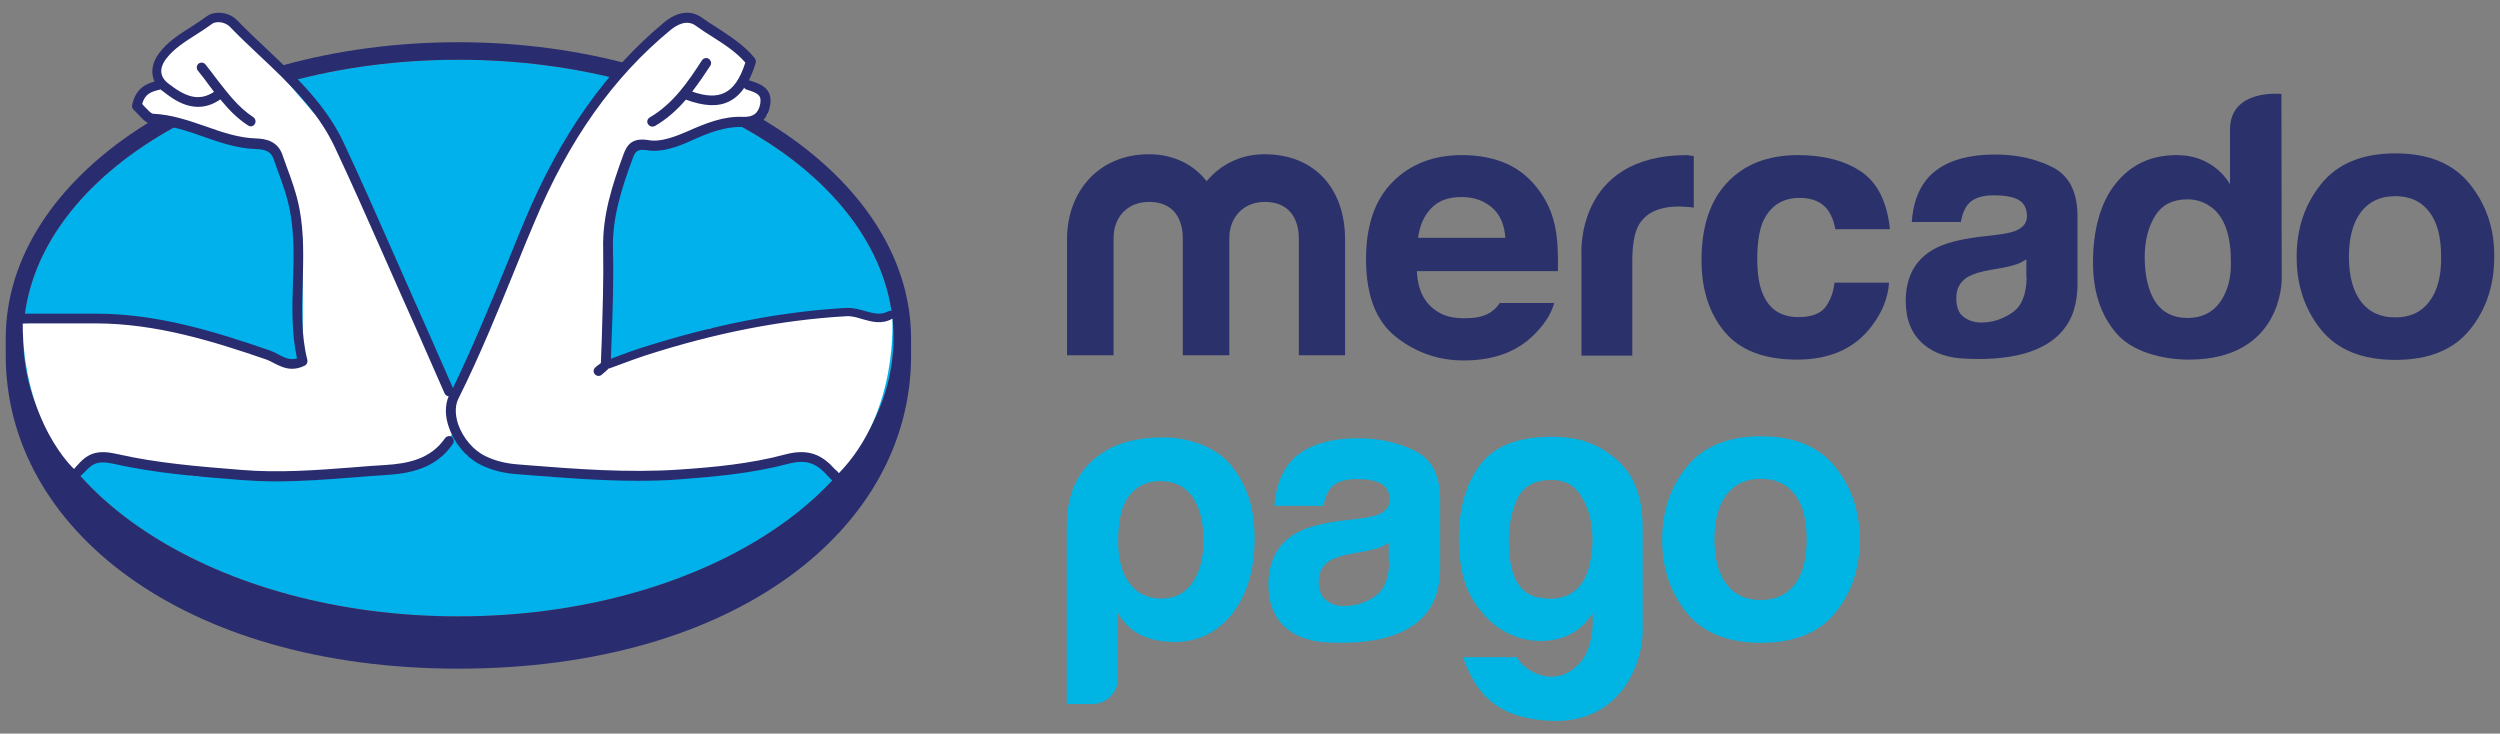 <?xml version="1.0" encoding="utf-8"?>
<!-- Generator: Adobe Illustrator 26.0.1, SVG Export Plug-In . SVG Version: 6.00 Build 0)  -->
<svg version="1.1" xmlns="http://www.w3.org/2000/svg" xmlns:xlink="http://www.w3.org/1999/xlink" x="0px" y="0px"
	 viewBox="0 0 870.4 255.4" style="enable-background:new 0 0 870.4 255.4;" xml:space="preserve">
<rect x="0" y="0" width="870.4" height="255.4" fill="#808080" stroke="none"/>
<style type="text/css">
	.st0{fill:#01B1EC;}
	.st1{fill:#2B316B;}
	.st2{fill:#00B5E4;}
	.st3{fill:#292C6F;}
	.st4{fill:#FFFFFF;}
</style>
<g id="Capa_2">
</g>
<g id="Capa_1">
	<g>
		<path class="st0" d="M159.6,20.8C75.9,20.8,8.1,64.2,8.1,117.7c0,53.5,67.8,96.9,151.5,96.9c83.7,0,151.5-43.4,151.5-96.9
			C311.1,64.2,243.2,20.8,159.6,20.8z"/>
		<g>
			<g>
				<path class="st1" d="M859.9,64.1c-5.7-7.1-14.3-10.7-25.9-10.7c-11.6,0-20.2,3.6-25.9,10.7c-5.7,7.1-8.5,15.5-8.5,25.3
					c0,9.9,2.8,18.3,8.5,25.4c5.7,7,14.3,10.5,25.9,10.5c11.6,0,20.2-3.5,25.9-10.5c5.7-7,8.5-15.5,8.5-25.4
					C868.5,79.7,865.6,71.2,859.9,64.1z M845.8,105c-2.8,3.7-6.7,5.5-11.9,5.5c-5.1,0-9.1-1.8-11.9-5.5c-2.8-3.7-4.2-8.9-4.2-15.6
					c0-6.7,1.4-11.9,4.2-15.6c2.8-3.6,6.7-5.5,11.9-5.5c5.2,0,9.1,1.8,11.9,5.5c2.8,3.6,4.1,8.8,4.1,15.6
					C850,96.1,848.6,101.3,845.8,105z"/>
				<path class="st1" d="M714.6,58.2c-5.8-2.9-12.4-4.4-19.8-4.4c-11.4,0-19.5,3-24.2,8.9c-3,3.8-4.6,8.7-5,14.6h17.1
					c0.4-2.6,1.3-4.7,2.5-6.2c1.8-2.1,4.8-3.1,9-3.1c3.8,0,6.6,0.5,8.6,1.6c1.9,1.1,2.9,3,2.9,5.7c0,2.3-1.3,3.9-3.8,5
					c-1.4,0.6-3.8,1.1-7.1,1.5l-6,0.7c-6.9,0.9-12.1,2.3-15.6,4.3c-6.5,3.7-9.7,9.7-9.7,18c0,6.4,2,11.4,6,14.9
					c4,3.5,9.1,5,15.3,5.2c38.6,1.7,38.1-20.3,38.5-24.9V74.8C723.2,66.7,720.3,61.1,714.6,58.2z M705.6,96.7
					c-0.1,5.9-1.8,10-5.1,12.2c-3.3,2.2-6.8,3.4-10.7,3.4c-2.4,0-4.5-0.7-6.2-2c-1.7-1.3-2.5-3.5-2.5-6.5c0-3.4,1.4-5.9,4.2-7.5
					c1.7-0.9,4.4-1.8,8.1-2.4l4-0.7c2-0.4,3.6-0.8,4.7-1.2c1.2-0.4,2.3-1,3.4-1.7V96.7z"/>
				<path class="st1" d="M626.6,68.9c4.4,0,7.6,1.4,9.7,4.1c1.4,2,2.3,4.3,2.7,6.8h19c-1-9.6-4.4-16.3-10.1-20.1
					c-5.7-3.8-13-5.7-21.9-5.7c-10.5,0-18.7,3.2-24.7,9.6c-6,6.4-8.9,15.4-8.9,27c0,10.2,2.7,18.6,8.1,25c5.4,6.4,13.8,9.6,25.2,9.6
					c11.4,0,20.1-3.9,25.9-11.6c3.7-4.8,5.7-9.8,6.1-15.2h-19c-0.4,3.5-1.5,6.4-3.3,8.7c-1.8,2.2-4.9,3.3-9.3,3.3
					c-6.1,0-10.3-2.8-12.5-8.4c-1.2-3-1.8-7-1.8-11.9c0-5.2,0.6-9.3,1.8-12.5C616.1,71.8,620.4,68.9,626.6,68.9z"/>
				<path class="st1" d="M587.4,54c-39.1,0-36.8,34.6-36.8,34.6v35.2h17.7v-33c0-5.4,0.7-9.4,2-12c2.4-4.6,7.2-6.9,14.3-6.9
					c0.5,0,1.2,0,2.1,0.1c0.9,0,1.8,0.1,3,0.3v-18c-0.8-0.1-1.3-0.1-1.5-0.1C588,54,587.7,54,587.4,54z"/>
				<path class="st1" d="M522.2,105.4c-0.7,1.1-1.5,2-2.4,2.7c-2.5,2.1-5.9,2.7-9.9,2.7c-3.8,0-6.8-0.6-9.4-2.3
					c-4.4-2.7-6.9-7.3-7.2-14.1h49.1c0.1-5.8-0.1-10.3-0.6-13.4c-0.8-5.3-2.6-9.9-5.4-13.9c-3.1-4.5-7-7.9-11.6-10
					c-4.7-2.1-10-3.1-15.8-3.1c-9.9,0-17.9,3.1-24.1,9.3c-6.2,6.2-9.3,15.2-9.3,26.9c0,12.5,3.4,21.5,10.3,27
					c6.9,5.5,14.8,8.3,23.7,8.3c10.9,0,19.3-3.3,25.3-9.8c3.3-3.4,5.3-6.9,6.2-10.2H522.2z M498.4,72.4c2.5-2.6,6-3.8,10.5-3.8
					c4.2,0,7.6,1.2,10.5,3.6c2.8,2.4,4.4,6,4.7,10.6h-30.4C494.3,78.4,495.9,74.9,498.4,72.4z"/>
				<g>
					<path class="st1" d="M468.4,123.7h-16.2V82.9c0-3.7-1.2-12.6-11.9-12.6c-7.1,0-12.3,5.1-12.3,12.6v40.8h-16.2V82.9
						c0-3.7-1.1-12.6-11.8-12.6c-7.3,0-12.3,5.1-12.3,12.6v40.8h-16.2V83.3c0-16.8,11.2-29.6,28.5-29.6c8.6,0,15.6,3.6,20.1,9.4
						c4.8-5.8,11.9-9.4,20.1-9.4c17.7,0,28.1,12.2,28.1,29.6V123.7z"/>
				</g>
				<path class="st1" d="M794.3,32.7c0,0-17.9-1.9-17.9,12.4l0,19c-2-3.2-4.6-5.7-7.7-7.4c-3.2-1.8-6.8-2.7-10.9-2.7
					c-8.9,0-15.9,3.3-21.2,9.9c-5.3,6.6-7.9,16.1-7.9,27.6c0,10,2.7,18.2,8.1,24.5c5.4,6.4,15.9,9.2,25.3,9.2
					c32.7,0,32.3-28,32.3-28L794.3,32.7z M773,105.1c-2.6,3.7-6.4,5.6-11.4,5.6c-5,0-8.7-1.9-11.2-5.6c-2.4-3.7-3.7-9.2-3.7-15.4
					c0-5.8,1.2-10.6,3.6-14.5c2.4-3.9,6.2-5.8,11.3-5.8c3.4,0,6.3,1.1,8.9,3.2c4.2,3.5,6.2,9.9,6.2,18.1
					C776.9,96.6,775.6,101.4,773,105.1z"/>
			</g>
		</g>
		<g>
			<g>
				<g>
					<path class="st2" d="M389.2,236.3c0,2.4-0.9,4.5-2.6,6.2c-1.7,1.7-3.8,2.6-6.3,2.6h-8.9v-61.6c0-12,4-19.5,10.7-24.6
						c4.4-3.4,10.9-6.6,23.2-6.6c8.3,0,18,3.2,23.2,9.6c5.9,7.2,8.3,15.2,8.3,25.6c0,10.8-2.6,19.5-7.8,26.2
						c-5.2,6.5-11.9,9.8-20.1,9.8c-4.3,0-8.2-0.8-11.5-2.3c-3.5-1.7-6.3-4.4-8.3-8V236.3z M419,188.3c0-6.7-1.3-11.8-3.9-15.4
						c-2.6-3.6-6.3-5.4-11.2-5.4c-4.7,0-8.3,1.8-11,5.4c-2.4,3.3-3.6,8.4-3.6,15.4c0,6.5,1.3,11.4,3.9,14.7
						c2.6,3.6,6.3,5.4,11.2,5.4c4.5,0,8.1-1.8,10.7-5.4C417.6,199.4,419,194.5,419,188.3"/>
					<path class="st2" d="M554.5,217.9v-4.4c-3.1,4.8-7.2,7.8-12.4,9c-5.2,1.2-10.4,0.8-15.5-1.3c-5.1-2-9.5-5.9-13.2-11.4
						c-3.7-5.6-5.5-12.9-5.5-22c0-10.6,2.4-19.2,7.3-25.8c4.9-6.6,12.7-9.6,23.4-9.9c10.6-0.3,16.8,2.1,22.8,6.7
						c6.6,5,10.5,12.7,10.5,24.7v36.3c0,11.5-8,32.9-33.3,31.1c-15.7-1.1-24.3-7.6-29.2-22.1h18.7c1.4,2.4,3.5,4.2,6.3,5.5
						c2.8,1.3,5.6,1.6,8.4,1c2.8-0.6,5.4-2.3,7.7-5C552.8,227.5,554.1,223.4,554.5,217.9 M525.3,188.3c0,11.8,3.4,18.4,10.2,19.7
						c6.8,1.3,11.9-0.3,15.1-4.8c1.5-1.9,2.6-4.8,3.3-8.9c0.7-4,0.7-8,0.1-12c-0.6-4-2-7.5-4.2-10.6c-2.2-3.1-5.5-4.6-9.7-4.6
						c-5.8,0-9.7,2.2-11.8,6.4C526.3,178,525.3,182.9,525.3,188.3"/>
					<path class="st2" d="M492.7,157c-5.8-2.9-12.4-4.4-19.8-4.4c-11.4,0-19.5,3-24.2,8.9c-2.9,3.8-4.6,8.7-5,14.6h17.1
						c0.4-2.6,1.3-4.7,2.5-6.2c1.8-2.1,4.8-3.1,9-3.1c3.8,0,6.6,0.5,8.6,1.6c1.9,1.1,2.9,3,2.9,5.7c0,2.3-1.3,3.9-3.8,5
						c-1.4,0.6-3.8,1.1-7.1,1.5l-6,0.7c-6.9,0.9-12.1,2.3-15.6,4.3c-6.5,3.7-9.7,9.7-9.7,18c0,6.4,2,11.4,6,14.9
						c4,3.5,9.1,5,15.3,5.2c38.6,1.7,38.1-20.3,38.5-24.9v-25.4C501.3,165.5,498.5,159.9,492.7,157 M483.7,195.5
						c-0.1,5.9-1.8,10-5.1,12.2c-3.2,2.2-6.8,3.3-10.7,3.3c-2.4,0-4.5-0.7-6.2-2c-1.7-1.3-2.6-3.5-2.6-6.5c0-3.4,1.4-5.9,4.2-7.5
						c1.7-0.9,4.4-1.8,8.1-2.4l4-0.7c2-0.4,3.6-0.8,4.7-1.2c1.2-0.4,2.3-1,3.4-1.7V195.5z"/>
					<path class="st2" d="M639,162.6c-5.7-7.1-14.3-10.7-25.9-10.7c-11.6,0-20.2,3.6-25.9,10.7c-5.7,7.1-8.5,15.5-8.5,25.3
						c0,9.9,2.8,18.3,8.5,25.4c5.7,7,14.3,10.5,25.9,10.5c11.6,0,20.2-3.5,25.9-10.5c5.7-7,8.5-15.5,8.5-25.4
						C647.5,178.1,644.7,169.7,639,162.6 M624.9,203.4c-2.8,3.7-6.7,5.5-11.9,5.5s-9.1-1.8-11.9-5.5c-2.8-3.7-4.2-8.9-4.2-15.6
						c0-6.7,1.4-11.9,4.2-15.6c2.8-3.6,6.7-5.5,11.9-5.5s9.1,1.8,11.9,5.5c2.8,3.6,4.1,8.8,4.1,15.6
						C629,194.6,627.7,199.8,624.9,203.4"/>
				</g>
			</g>
		</g>
		<path class="st3" d="M159.5,14.7C72.5,14.7,2,61,2,117.8c0,1.5,0,5.5,0,6c0,60.2,61.7,109,157.6,109c96.5,0,157.6-48.8,157.6-109
			c0-2.1,0-3.3,0-6C317.1,61,246.6,14.7,159.5,14.7z M159.6,214.6c-83.7,0-151.5-43.4-151.5-96.9c0-53.5,67.8-96.9,151.5-96.9
			c83.7,0,151.5,43.4,151.5,96.9C311.1,171.2,243.2,214.6,159.6,214.6z"/>
		<path class="st4" d="M310.6,109.9l-4.1,0.6l-19-0.9l-40.4,4.8l-36.4,13.3l2.1-53.9l8-22.5l7.6-0.5l7.6-2.1l15.8-5.5l10.8-1.1
			l4.6-2.1l-1.8-8l-6.4-2.3l2.3-8.3l-5.7-5.7l-15.1-9.3h-4.1l-14.5,12.3L205,38.4l-20,38.1l-26.9,61.3l-11.9-24.1l-32.4-70.5
			l-4.4-3.7L85.5,11.7l-8.4-5.4L71.3,8L55.6,20.1l-0.3,9L52,30.5l-4.9,6.4l4.6,4.1l12.9,2.1l30.1,9l1.5,0.9l2.8,8.5l6.4,21.8l0,42
			l-5.3,1.1l-10.8-4.1L51,112.8l-19.1-1.6l-24,1.4c0.2,34.8,17.9,50.7,17.9,50.7l7.7-3.6l34.8,6.1l54.3-1.3l28.2-4.8l7.3-9.4
			l4.6,8.3l28,7.2h41l34.6-4.3l15.3-1.7l10,5.4C313.4,143.4,310.6,109.9,310.6,109.9z"/>
		<g>
			<g>
				<path class="st3" d="M155,152.5c-5.1,7.4-13,8.9-20.9,9.4c-3.7,0.2-7.3,0.5-11,0.8c-12.8,1-26.1,2-39.1,0.9l-1.2-0.1
					c-13.9-1.1-28.3-2.3-41.9-5.4c-6.5-1.5-10-0.6-13.7,3.6c-0.5,0.5-2.8,3-3.3,4.6c-0.2,0.6,0.9,1,1.1,1.2c0.7,0.6,4.1-2.7,4.7-3.4
					c2.9-3.2,5.1-3.7,10.4-2.5c13.9,3.1,28.4,4.3,42.4,5.4l1.2,0.1c4,0.3,8.1,0.5,12.1,0.5c9.3,0,18.5-0.7,27.5-1.4
					c3.6-0.3,7.3-0.6,10.9-0.8c8.3-0.5,17.6-2.2,23.5-10.9c0.5-0.8,0.3-1.8-0.4-2.4C156.6,151.6,155.6,151.8,155,152.5z"/>
				<path class="st3" d="M311.5,109.1c-0.5-0.8-1.5-1.1-2.3-0.7c-2.6,1.4-5.1,0.7-8-0.1c-2.1-0.6-4.2-1.2-6.6-1.1
					c-22.9,1.3-46.2,5.9-71.3,13.9c-2.8,0.9-5.6,1.9-8.2,2.9c-0.8,0.3-1.6,0.6-2.4,0.9c0.1-2,0.1-3.9,0.2-5.9
					c0.4-10.5,0.8-21.4,0.5-32.1c-0.3-11.2,3.1-21.5,6.9-31.8c0.9-2.3,1.4-3.3,5-2.8c5.1,0.9,10.9-1.3,15.3-3.3
					c6.2-2.8,11.8-5,18.1-4.8c5.2,0.2,8.5-2.4,9.4-7.4c1.2-6.3-3.9-7.8-7.2-8.8c-0.1,0-0.1,0-0.2,0c0.9-1.8,1.7-3.8,2.4-6.1
					c0.2-0.5,0-1.1-0.3-1.6c-3.6-4.5-8.5-7.6-13.2-10.7c-1.8-1.1-3.6-2.3-5.3-3.5c-3.8-2.7-8.5-2.1-13.1,1.7
					C211,24.6,195.3,46.9,183,76c-2.2,5.2-4.3,10.4-6.4,15.6c-5.9,14.4-12,29.2-18.9,43.5l-4.7-10.7c-3.7-8.5-7.5-16.9-11.2-25.3
					c-1.9-4.3-3.8-8.6-5.7-12.9c-5.3-12-10.8-24.5-16.5-36.6c-6.2-13.2-16.6-22.9-26.6-32.4c-3.4-3.2-7-6.6-10.3-10
					c-3.3-3.5-8.5-3.2-10.6-1.6c-1.8,1.3-3.7,2.6-5.6,3.8c-4,2.5-8.1,5.1-11.1,9.1c-2.5,3.3-3,6.9-1.6,9.9c-3.3,0.9-6.6,2.6-7.8,8.2
					c-0.1,0.6,0.1,1.2,0.6,1.7c0.4,0.3,0.9,0.9,1.4,1.4c1.5,1.6,3.1,3.5,5.3,3.6c6,0.3,11.5,2.2,17.3,4.2c5.9,2.1,12,4.2,18.5,4.4
					c3.6,0.1,5.2,1,6.1,3.3c0.4,1.1,0.8,2.3,1.2,3.4c1.8,4.9,3.7,10,4.6,15.1c1.5,8.1,1.3,16.5,1,24.6c-0.3,8.7-0.5,17.7,1.4,26.5
					c-2.5,0.7-4.4-0.3-6.5-1.4c-0.9-0.5-1.9-1-3-1.4c-18.9-6.5-39-12.8-60.6-12.8c-0.2,0-0.4,0-0.6,0c-5.7,0-11.3,0-17,0l-7.8,0
					c-0.9,0-1.7,0.8-1.7,1.7c0,0.9,0.8,1.7,1.7,1.7l7.8,0c5.7,0,11.3,0,17,0c0.2,0,0.4,0,0.6,0c21,0,40.9,6.2,59.5,12.6
					c0.8,0.3,1.6,0.7,2.5,1.2c1.8,0.9,3.9,2,6.4,2c1.3,0,2.8-0.3,4.4-1.1c0.7-0.3,1.1-1.2,0.9-2c-2.2-8.8-1.9-17.7-1.6-27.1
					c0.2-8.3,0.5-16.8-1.1-25.3c-1-5.4-2.9-10.6-4.8-15.7c-0.4-1.1-0.8-2.3-1.2-3.4c-1.7-4.7-5.8-5.5-9.2-5.6
					c-6-0.2-11.6-2.1-17.5-4.2c-5.8-2-11.8-4.1-18.3-4.4c-0.7,0-2-1.5-2.9-2.4c-0.3-0.3-0.6-0.7-0.9-1c1-3.6,3.2-4.3,6.2-5
					c0.1,0,0.2-0.1,0.2-0.1c0.2,0.2,0.3,0.4,0.6,0.5c3.8,3,11.5,9.1,20.2,3c2.8,3.4,5.8,6.6,9.7,9.1c0.3,0.2,0.6,0.3,0.9,0.3
					c0.6,0,1.1-0.3,1.4-0.8c0.5-0.8,0.3-1.8-0.5-2.4c-5.2-3.4-8.8-8.2-12.7-13.2c-1.3-1.7-2.6-3.5-4-5.2c-0.6-0.7-1.7-0.8-2.4-0.2
					c-0.7,0.6-0.8,1.7-0.2,2.4c1.3,1.6,2.7,3.4,3.9,5.1c0.6,0.8,1.2,1.5,1.7,2.3c-5.5,3.6-10.2,1.5-16-3c-3.9-3.1-2.1-6.7-0.6-8.6
					c2.7-3.5,6.4-5.8,10.3-8.3c1.9-1.2,3.9-2.5,5.8-3.9c0.8-0.6,4-1,6.1,1.2c3.4,3.5,6.9,6.8,10.4,10.1c9.8,9.2,19.9,18.8,25.9,31.4
					c5.7,12.1,11.2,24.5,16.5,36.5c1.9,4.3,3.8,8.6,5.7,12.9c3.8,8.4,7.5,16.9,11.2,25.3l5,11.4c0.3,0.6,0.8,0.9,1.4,1
					c-1.3,3.1-1.3,6.9,0.1,10.8c1.9,5.6,6.2,10.7,11.2,13.1c3.6,1.8,7.9,2.9,12.6,3.2l2.4,0.2c12.9,1,26.2,2.1,39.4,2.1
					c4.9,0,9.8-0.1,14.7-0.5c12.2-0.9,25.3-2.1,37.8-5.4c6.8-1.8,10.1,0.1,13.8,4.2c0.6,0.7,3.1,3.5,3.8,1.7c1.1-2.7-0.7-3.3-1.3-4
					c-4.2-4.7-8.8-7.4-17.2-5.2c-12.2,3.3-25.1,4.5-37.1,5.3c-17.8,1.2-36-0.2-53.6-1.6l-2.4-0.2c-4.3-0.3-8.2-1.3-11.4-2.9
					c-4.2-2-7.8-6.3-9.5-11.1c-1.1-3.4-1.1-6.5,0.1-8.9c7.5-15,13.9-30.8,20.1-46c2.1-5.2,4.2-10.4,6.4-15.5
					c12-28.7,27.5-50.5,47.3-66.8c2.3-1.9,5.8-3.8,8.9-1.5c1.8,1.3,3.6,2.5,5.4,3.6c4.4,2.8,8.6,5.5,11.8,9.2
					c-1.8,5.6-4.1,9-7.2,10.5c-2.8,1.4-6.5,1.3-11.3-0.4c2.3-3,4.4-6.1,6.3-9c0.5-0.8,0.3-1.8-0.5-2.4c-0.8-0.5-1.8-0.3-2.4,0.5
					c-4.6,7.1-9.9,15.1-18.2,19.9c-0.8,0.5-1.1,1.5-0.6,2.3c0.3,0.5,0.9,0.9,1.5,0.9c0.3,0,0.6-0.1,0.9-0.2
					c4.3-2.5,7.8-5.7,10.8-9.2c6.2,2.3,11.2,2.6,15.1,0.6c2-1,3.7-2.5,5.2-4.7c0.2,0.3,0.5,0.5,0.8,0.6c3.9,1.2,5.3,1.9,4.8,4.9
					c-0.6,3.3-2.4,4.7-5.9,4.6c-7-0.3-13,2.2-19.6,5.1c-3.7,1.6-9.1,3.8-13.4,3c-5.4-0.9-7.4,1.3-8.7,4.9c-3.9,10.7-7.4,21.2-7.1,33
					c0.2,10.6-0.2,21.5-0.5,31.9c-0.1,2.6-0.2,5.2-0.3,7.8c-0.2,0.2-0.6,0.5-0.9,0.7c-0.4,0.3-0.8,0.6-1.1,0.9
					c-0.7,0.7-0.7,1.7,0,2.4c0.3,0.3,0.8,0.5,1.2,0.5s0.9-0.2,1.2-0.5c0.2-0.2,0.5-0.4,0.8-0.7c0.5-0.4,1.1-0.9,1.5-1.4
					c0.2,0,0.3,0,0.5-0.1c1.3-0.5,2.5-0.9,3.8-1.4c2.7-1,5.4-2,8.1-2.9c24.7-8,47.8-12.5,70.4-13.8c1.8-0.1,3.6,0.4,5.5,1
					c3.2,0.9,6.8,2,10.6-0.2C311.7,111,312,110,311.5,109.1z"/>
			</g>
		</g>
	</g>
</g>
</svg>
